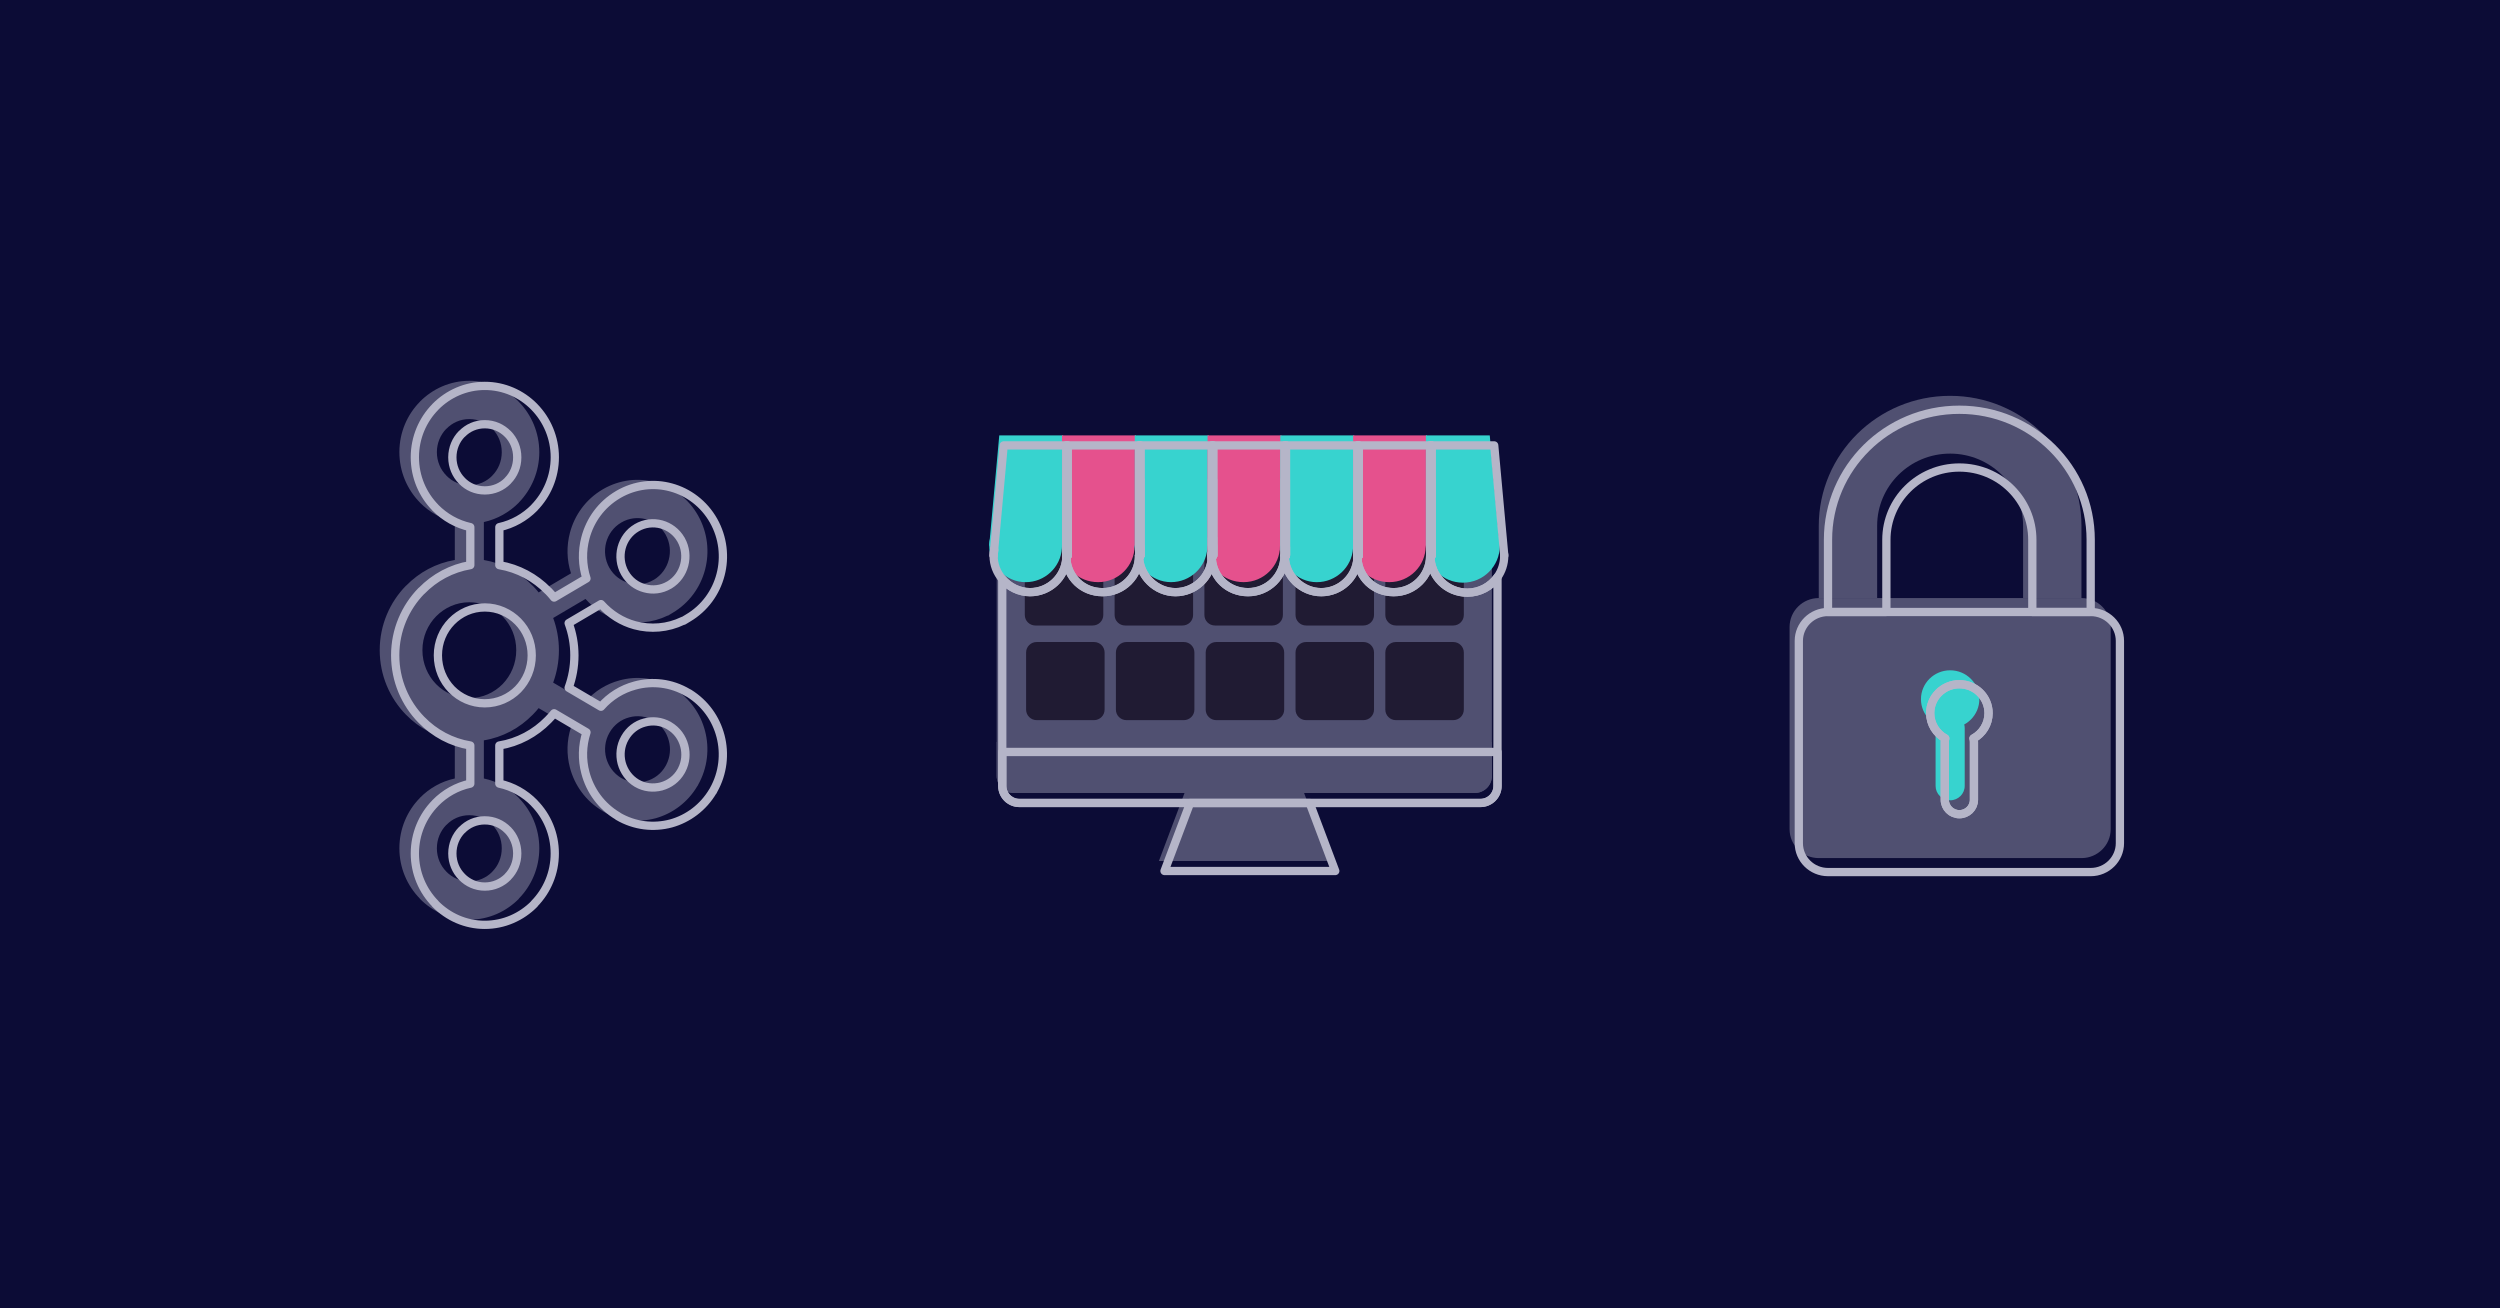 <?xml version="1.0" encoding="UTF-8"?> <svg xmlns="http://www.w3.org/2000/svg" width="1200" height="628" viewBox="0 0 1200 628" fill="none"><rect width="1200" height="628" fill="#0C0C36"></rect><path d="M236.294 205.807C233.483 202.94 229.604 201.161 225.265 201.161C220.926 201.161 217.079 202.923 214.302 205.807H214.236C211.442 208.657 209.699 212.644 209.699 217.043C209.699 221.441 211.442 225.428 214.236 228.246L214.302 228.328C217.063 231.178 220.926 232.925 225.265 232.925C229.604 232.925 233.5 231.178 236.294 228.328L236.327 228.246C239.138 225.428 240.847 221.474 240.847 217.043C240.847 212.611 239.138 208.673 236.327 205.807H236.294ZM225.265 423.08C229.604 423.08 233.5 421.285 236.294 418.451L236.327 418.369C239.138 415.551 240.847 411.581 240.847 407.198C240.847 402.816 239.138 398.813 236.327 395.946H236.294C233.483 393.046 229.604 391.3 225.265 391.3C220.926 391.3 217.079 393.046 214.302 395.946H214.236C211.442 398.813 209.699 402.767 209.699 407.198C209.699 411.63 211.442 415.551 214.236 418.369L214.302 418.451C217.063 421.268 220.926 423.08 225.265 423.08ZM310.046 374.99C313.908 373.952 317.393 371.431 319.513 367.625L319.809 367.065C321.699 363.457 322.045 359.272 321.042 355.565C320.023 351.611 317.524 348.102 313.793 345.911L313.58 345.763C309.947 343.72 305.805 343.275 301.992 344.346C298.129 345.334 294.644 347.954 292.524 351.743C290.371 355.499 289.927 359.832 290.963 363.803C292.031 367.724 294.513 371.25 298.211 373.457H298.228C301.942 375.632 306.15 376.027 310.062 375.006L310.046 374.99ZM241.225 295.843C237.132 291.691 231.511 289.088 225.265 289.088C219.019 289.088 213.414 291.691 209.338 295.843C205.278 299.995 202.763 305.712 202.763 312.088C202.763 318.463 205.261 324.197 209.338 328.398C213.414 332.533 219.035 335.103 225.265 335.103C231.495 335.103 237.149 332.517 241.225 328.398C245.301 324.197 247.8 318.447 247.8 312.088C247.8 305.728 245.301 299.995 241.225 295.843ZM232.251 268.807C241.307 270.323 249.443 274.755 255.657 281.147H255.706C256.692 282.152 257.662 283.256 258.549 284.36L274.082 275.2C271.995 268.758 271.896 262.036 273.573 255.71C275.792 247.258 281.166 239.696 289.22 234.951L289.483 234.786C297.455 230.19 306.512 229.234 314.681 231.491C322.965 233.748 330.427 239.251 335.079 247.456C339.698 255.644 340.651 265.002 338.432 273.42C336.229 281.872 330.838 289.484 322.784 294.212L320.664 295.497H320.45C313.004 299.105 304.819 299.682 297.307 297.655C291.143 295.991 285.473 292.466 281.035 287.49L265.519 296.634C267.294 301.445 268.28 306.634 268.28 312.104C268.28 317.574 267.294 322.813 265.519 327.657L281.035 336.767C285.473 331.709 291.127 328.266 297.307 326.602C305.591 324.296 314.763 325.268 322.784 330.045L323.294 330.293C331.035 335.103 336.246 342.501 338.416 350.853C340.618 359.239 339.681 368.597 335.062 376.769L334.783 377.345L334.75 377.296C330.099 385.171 322.784 390.509 314.697 392.766C306.397 394.99 297.225 394.051 289.22 389.339V389.273C281.166 384.529 275.792 376.934 273.573 368.498C271.896 362.205 271.995 355.483 274.082 349.041L258.549 339.898C257.662 341.001 256.692 342.056 255.706 343.061L255.657 343.11C249.443 349.47 241.307 353.901 232.251 355.368V373.672C238.71 375.055 244.48 378.334 249.016 382.963V383.013C255.114 389.175 258.862 397.758 258.862 407.198C258.862 416.639 255.098 425.14 249.033 431.334V431.433C242.902 437.628 234.519 441.45 225.265 441.45C216.011 441.45 207.661 437.611 201.563 431.433H201.547V431.334C195.465 425.14 191.701 416.606 191.701 407.198C191.701 397.791 195.465 389.175 201.547 383.013V382.963H201.563C206.083 378.35 211.869 375.055 218.312 373.672V355.368C209.256 353.901 201.136 349.47 194.939 343.11L194.873 343.061C187.115 335.136 182.266 324.197 182.266 312.088C182.266 299.978 187.115 289.072 194.873 281.131H194.939C201.152 274.738 209.272 270.323 218.312 268.791V250.553C211.885 249.136 206.1 245.841 201.563 241.244H201.547V241.195C195.465 234.984 191.701 226.45 191.701 217.01C191.701 207.569 195.465 199.019 201.547 192.841V192.808C207.661 186.613 216.06 182.791 225.265 182.791C234.47 182.791 242.902 186.613 249.016 192.841V192.874H249.033C255.098 199.068 258.862 207.668 258.862 217.043C258.862 226.417 255.098 235 249.033 241.228V241.277C244.48 245.874 238.71 249.169 232.251 250.586V268.824V268.807ZM319.513 256.632L319.382 256.435C317.245 252.761 313.826 250.289 310.046 249.235C306.134 248.181 301.942 248.625 298.195 250.817H298.211C294.48 252.975 291.982 256.517 290.93 260.471C289.911 264.409 290.355 268.741 292.491 272.531L292.557 272.63C294.71 276.369 298.129 278.874 301.959 279.879C305.789 280.982 310.079 280.521 313.76 278.33L313.958 278.231C317.59 276.023 320.006 272.531 321.009 268.692C322.045 264.738 321.634 260.422 319.497 256.632" fill="#505071"></path><path d="M326.943 259.12L326.811 258.922C324.674 255.248 321.256 252.777 317.475 251.723C313.563 250.668 309.372 251.113 305.624 253.304H305.641C301.91 255.463 299.411 259.005 298.359 262.959C297.34 266.896 297.784 271.229 299.921 275.019L299.986 275.117C302.14 278.857 305.558 281.361 309.388 282.366C313.218 283.47 317.508 283.009 321.19 280.818L321.387 280.719C325.02 278.511 327.436 275.019 328.438 271.18C329.474 267.226 329.063 262.909 326.926 259.12M243.723 208.278C240.913 205.411 237.034 203.632 232.694 203.632C228.355 203.632 224.509 205.395 221.731 208.278H221.665C218.871 211.128 217.129 215.115 217.129 219.514C217.129 223.913 218.871 227.9 221.665 230.717L221.731 230.799C224.492 233.649 228.355 235.396 232.694 235.396C237.034 235.396 240.929 233.649 243.723 230.799L243.756 230.717C246.567 227.9 248.276 223.946 248.276 219.514C248.276 215.082 246.567 211.144 243.756 208.278H243.723ZM232.694 425.552C237.034 425.552 240.929 423.756 243.723 420.922L243.756 420.84C246.567 418.023 248.276 414.052 248.276 409.67C248.276 405.287 246.567 401.284 243.756 398.417H243.723C240.913 395.518 237.034 393.771 232.694 393.771C228.355 393.771 224.509 395.518 221.731 398.417H221.665C218.871 401.284 217.129 405.238 217.129 409.67C217.129 414.101 218.871 418.023 221.665 420.84L221.731 420.922C224.492 423.739 228.355 425.552 232.694 425.552ZM317.475 377.461C321.338 376.423 324.822 373.902 326.943 370.096L327.239 369.536C329.129 365.928 329.474 361.744 328.471 358.037C327.452 354.083 324.954 350.573 321.223 348.382L321.009 348.234C317.376 346.191 313.234 345.746 309.421 346.817C305.558 347.806 302.074 350.425 299.954 354.214C297.8 357.971 297.357 362.304 298.392 366.274C299.46 370.195 301.942 373.721 305.641 375.929H305.657C309.372 378.103 313.58 378.499 317.492 377.477L317.475 377.461ZM248.654 298.331C244.562 294.179 238.94 291.576 232.694 291.576C226.448 291.576 220.843 294.179 216.767 298.331C212.707 302.483 210.192 308.199 210.192 314.575C210.192 320.951 212.691 326.684 216.767 330.886C220.843 335.021 226.465 337.591 232.694 337.591C238.924 337.591 244.578 335.004 248.654 330.886C252.731 326.684 255.229 320.935 255.229 314.575C255.229 308.216 252.731 302.483 248.654 298.331ZM239.68 271.279C248.737 272.794 256.873 277.226 263.086 283.619H263.135C264.121 284.624 265.091 285.727 265.979 286.831L281.512 277.671C279.424 271.229 279.325 264.507 281.002 258.181C283.221 249.729 288.596 242.167 296.65 237.422L296.913 237.258C304.885 232.661 313.941 231.705 322.11 233.963C330.394 236.22 337.857 241.722 342.508 249.927C347.127 258.115 348.08 267.473 345.861 275.892C343.659 284.343 338.268 291.955 330.214 296.683L328.093 297.968H327.88C320.434 301.576 312.248 302.153 304.737 300.127C298.573 298.463 292.902 294.937 288.464 289.961L272.948 299.105C274.723 303.916 275.709 309.106 275.709 314.575C275.709 320.045 274.723 325.284 272.948 330.128L288.464 339.239C292.902 334.181 298.556 330.737 304.737 329.073C313.021 326.767 322.192 327.739 330.214 332.517L330.723 332.764C338.465 337.575 343.675 344.972 345.845 353.325C348.047 361.711 347.111 371.068 342.492 379.24L342.212 379.817L342.18 379.767C337.528 387.642 330.214 392.98 322.127 395.237C313.826 397.462 304.654 396.523 296.65 391.811V391.745C288.596 387 283.221 379.405 281.002 370.97C279.325 364.676 279.424 357.954 281.512 351.512L265.979 342.369C265.091 343.473 264.121 344.527 263.135 345.532L263.086 345.581C256.873 351.941 248.737 356.373 239.68 357.839V376.143C246.14 377.527 251.909 380.805 256.445 385.435V385.484C262.544 391.646 266.291 400.229 266.291 409.67C266.291 419.11 262.527 427.611 256.462 433.806V433.905C250.331 440.099 241.948 443.921 232.694 443.921C223.44 443.921 215.091 440.083 208.993 433.905H208.976V433.806C202.895 427.611 199.131 419.077 199.131 409.67C199.131 400.262 202.895 391.646 208.976 385.484V385.435H208.993C213.513 380.822 219.298 377.527 225.742 376.143V357.839C216.685 356.373 208.565 351.941 202.369 345.581L202.303 345.532C194.545 337.608 189.696 326.668 189.696 314.559C189.696 302.45 194.545 291.543 202.303 283.602H202.369C208.582 277.21 216.701 272.794 225.742 271.262V253.024C219.315 251.607 213.529 248.312 208.993 243.716H208.976V243.666C202.895 237.455 199.131 228.921 199.131 219.481C199.131 210.041 202.895 201.49 208.976 195.312V195.279C215.091 189.068 223.506 185.229 232.711 185.229C241.915 185.229 250.347 189.051 256.462 195.279V195.312H256.478C262.544 201.507 266.308 210.107 266.308 219.481C266.308 228.855 262.544 237.439 256.478 243.666V243.716C251.925 248.312 246.156 251.607 239.696 253.024V271.262L239.68 271.279Z" stroke="#B5B5C8" stroke-width="3.97" stroke-linecap="round" stroke-linejoin="round"></path><g clip-path="url(#clip0_181_597)"><g clip-path="url(#clip1_181_597)"><path d="M707.925 225.545H486.599C482.078 225.545 478.402 229.205 478.402 233.707V372.457C478.402 376.959 482.078 380.619 486.599 380.619H707.91C712.431 380.619 716.107 376.959 716.107 372.457V233.707C716.107 229.205 712.431 225.545 707.91 225.545H707.925Z" fill="#505071"></path><path d="M478.402 356.134H716.121V372.457C716.121 376.959 712.46 380.619 707.925 380.619H486.599C482.078 380.619 478.402 376.973 478.402 372.457V356.134Z" fill="#505071"></path><path d="M625.958 380.619H568.581L556.278 413.266H638.245L625.958 380.619Z" fill="#505071"></path><path d="M529.583 267.771V295.193C529.583 297.983 527.316 300.241 524.514 300.241H496.974C494.173 300.241 491.905 297.983 491.905 295.193V267.771C491.905 264.981 494.173 262.738 496.974 262.738H524.514C527.316 262.738 529.583 264.981 529.583 267.771Z" fill="#201B33"></path><path d="M572.687 267.771V295.193C572.687 297.983 570.419 300.241 567.617 300.241H540.078C537.276 300.241 535.008 297.983 535.008 295.193V267.771C535.008 264.981 537.276 262.738 540.078 262.738H567.617C570.419 262.738 572.687 264.981 572.687 267.771Z" fill="#201B33"></path><path d="M615.79 267.771V295.193C615.79 297.983 613.522 300.241 610.72 300.241H583.181C580.379 300.241 578.111 297.983 578.111 295.193V267.771C578.111 264.981 580.379 262.738 583.181 262.738H610.72C613.522 262.738 615.79 264.981 615.79 267.771Z" fill="#201B33"></path><path d="M659.53 267.771V295.193C659.53 297.983 657.262 300.241 654.461 300.241H626.921C624.12 300.241 621.852 297.983 621.852 295.193V267.771C621.852 264.981 624.12 262.738 626.921 262.738H654.461C657.262 262.738 659.53 264.981 659.53 267.771Z" fill="#201B33"></path><path d="M702.633 267.771V295.193C702.633 297.983 700.365 300.241 697.564 300.241H670.024C667.223 300.241 664.955 297.983 664.955 295.193V267.771C664.955 264.981 667.223 262.738 670.024 262.738H697.564C700.365 262.738 702.633 264.981 702.633 267.771Z" fill="#201B33"></path><path d="M530.206 313.199V340.622C530.206 343.411 527.938 345.669 525.137 345.669H497.597C494.796 345.669 492.528 343.411 492.528 340.622V313.199C492.528 310.41 494.796 308.167 497.597 308.167H525.137C527.938 308.167 530.206 310.41 530.206 313.199Z" fill="#201B33"></path><path d="M573.309 313.199V340.622C573.309 343.411 571.041 345.669 568.24 345.669H540.7C537.899 345.669 535.631 343.411 535.631 340.622V313.199C535.631 310.41 537.899 308.167 540.7 308.167H568.24C571.041 308.167 573.309 310.41 573.309 313.199Z" fill="#201B33"></path><path d="M616.412 313.199V340.622C616.412 343.411 614.144 345.669 611.343 345.669H583.803C581.002 345.669 578.734 343.411 578.734 340.622V313.199C578.734 310.41 581.002 308.167 583.803 308.167H611.343C614.144 308.167 616.412 310.41 616.412 313.199Z" fill="#201B33"></path><path d="M659.53 313.199V340.622C659.53 343.411 657.262 345.669 654.461 345.669H626.921C624.12 345.669 621.852 343.411 621.852 340.622V313.199C621.852 310.41 624.12 308.167 626.921 308.167H654.461C657.262 308.167 659.53 310.41 659.53 313.199Z" fill="#201B33"></path><path d="M702.633 313.199V340.622C702.633 343.411 700.365 345.669 697.564 345.669H670.024C667.223 345.669 664.955 343.411 664.955 340.622V313.199C664.955 310.41 667.223 308.167 670.024 308.167H697.564C700.365 308.167 702.633 310.41 702.633 313.199Z" fill="#201B33"></path><path d="M544.598 262.044C544.598 271.652 536.772 279.43 527.138 279.43C517.503 279.43 510.329 272.272 509.707 263.225C509.677 262.826 509.662 262.443 509.662 262.029C509.662 261.616 509.662 261.232 509.707 260.834C509.885 258.207 510.641 255.742 511.871 253.558C514.85 248.23 520.572 244.628 527.123 244.628C533.674 244.628 539.396 248.23 542.375 253.558C543.783 256.067 544.584 258.945 544.584 262.015L544.598 262.044Z" fill="#E5518D"></path><path d="M509.751 262.044C509.751 262.443 509.751 262.841 509.707 263.24C509.099 272.287 501.525 279.445 492.276 279.445C483.027 279.445 474.815 271.652 474.815 262.044C474.815 258.974 475.616 256.082 477.024 253.587C480.003 248.259 485.724 244.658 492.276 244.658C498.827 244.658 504.549 248.259 507.528 253.587C508.758 255.772 509.514 258.236 509.692 260.863C509.722 261.262 509.736 261.646 509.736 262.059L509.751 262.044Z" fill="#37D3CF"></path><path d="M614.396 262.044C614.396 271.652 606.57 279.43 596.936 279.43C587.301 279.43 580.098 272.258 579.505 263.195C579.475 262.812 579.46 262.428 579.46 262.044C579.46 261.66 579.46 261.262 579.505 260.893C579.668 258.251 580.439 255.772 581.669 253.587C584.663 248.259 590.369 244.658 596.936 244.658C603.502 244.658 609.209 248.259 612.203 253.587C613.611 256.096 614.411 258.974 614.411 262.044H614.396Z" fill="#E5518D"></path><path d="M579.549 262.044C579.549 262.428 579.534 262.812 579.505 263.195C578.912 272.258 571.338 279.43 562.074 279.43C552.81 279.43 544.613 271.638 544.613 262.044C544.613 258.974 545.414 256.082 546.822 253.587C549.801 248.259 555.522 244.658 562.074 244.658C568.625 244.658 574.347 248.259 577.326 253.587C578.556 255.772 579.327 258.251 579.49 260.893C579.52 261.277 579.534 261.66 579.534 262.044H579.549Z" fill="#37D3CF"></path><path d="M684.343 262.044C684.343 271.652 676.516 279.43 666.882 279.43C657.248 279.43 650.074 272.272 649.451 263.225C649.421 262.826 649.407 262.443 649.407 262.029C649.407 261.616 649.407 261.232 649.451 260.834C649.629 258.207 650.385 255.742 651.615 253.558C654.609 248.23 660.316 244.628 666.882 244.628C673.448 244.628 679.155 248.23 682.149 253.558C683.557 256.067 684.357 258.945 684.357 262.015L684.343 262.044Z" fill="#E5518D"></path><path d="M719.901 262.044C719.901 271.785 711.971 279.682 702.189 279.682C692.406 279.682 684.476 271.785 684.476 262.044C684.476 258.974 685.262 256.096 686.64 253.587C689.649 248.127 695.474 244.407 702.174 244.407C708.873 244.407 714.699 248.112 717.707 253.587C719.086 256.096 719.872 258.989 719.872 262.044H719.901Z" fill="#37D3CF"></path><path d="M649.495 262.044C649.495 262.443 649.495 262.841 649.451 263.24C648.843 272.287 641.269 279.445 632.02 279.445C622.771 279.445 614.559 271.653 614.559 262.059C614.559 258.989 615.36 256.096 616.768 253.602C619.762 248.274 625.469 244.673 632.035 244.673C638.601 244.673 644.308 248.274 647.302 253.602C648.517 255.786 649.288 258.251 649.466 260.878C649.495 261.277 649.51 261.661 649.51 262.074L649.495 262.044Z" fill="#37D3CF"></path><path d="M510.315 209V261.882H474.815L479.647 209H510.315Z" fill="#37D3CF"></path><path d="M509.751 209V261.882H545.251V209H509.751Z" fill="#E5518D"></path><path d="M544.687 209V261.882H580.187V209H544.687Z" fill="#37D3CF"></path><path d="M579.623 209V261.882H615.123V209H579.623Z" fill="#E5518D"></path><path d="M614.559 209V261.882H650.059V209H614.559Z" fill="#37D3CF"></path><path d="M649.495 209V261.882H684.995V209H649.495Z" fill="#E5518D"></path><path d="M715.084 209L719.916 261.882H684.417V209H715.084Z" fill="#37D3CF"></path><path d="M651.571 268.036C651.541 267.638 651.526 267.239 651.526 266.841V266.693C651.526 266.339 651.541 266 651.571 265.66L651.615 265.173V230.342H652.178V266.693H651.615V266.841C651.615 267.239 651.6 267.638 651.571 268.036ZM651.571 268.036C652.178 277.084 659.352 284.242 669.002 284.242C678.651 284.242 686.462 276.449 686.462 266.841V266.693H686.551V230.342H687.114V266.693H686.596V266.841C686.596 276.582 694.525 284.478 704.308 284.478C710.296 284.478 715.588 281.511 718.804 276.98V377.254C718.804 381.755 715.143 385.416 710.608 385.416H489.282C488.718 385.416 488.17 385.357 487.636 385.253C487.37 385.194 487.103 385.135 486.851 385.047C486.347 384.884 485.843 384.678 485.383 384.427C484.939 384.191 484.524 383.91 484.124 383.6C483.901 383.408 483.694 383.231 483.501 383.025C483.382 382.907 483.264 382.789 483.16 382.656C483.131 382.626 483.101 382.597 483.086 382.567C483.012 382.493 482.938 382.42 482.879 382.331C482.79 382.228 482.701 382.124 482.641 382.006C482.567 381.918 482.493 381.814 482.434 381.711C482.36 381.623 482.3 381.534 482.256 381.431C482.167 381.298 482.093 381.165 482.019 381.017C481.989 380.988 481.974 380.958 481.96 380.914C481.871 380.752 481.797 380.604 481.737 380.427C481.648 380.235 481.574 380.043 481.515 379.837C481.5 379.807 481.485 379.778 481.485 379.748C481.396 379.482 481.322 379.202 481.263 378.936C481.204 378.656 481.159 378.376 481.13 378.095C481.1 377.815 481.085 377.534 481.085 377.254V277.94C484.361 281.792 489.222 284.242 494.41 284.242C503.659 284.242 511.219 277.084 511.826 268.036M651.571 268.036C650.963 277.084 643.404 284.242 634.154 284.242C624.905 284.242 616.679 276.449 616.679 266.841V266.693M581.639 268.007C581.61 267.623 581.595 267.239 581.595 266.841V266.693C581.595 266.354 581.61 266.029 581.639 265.69C581.669 265.335 581.698 264.966 581.743 264.612V230.342H582.306V266.693H581.669V266.841C581.669 267.239 581.654 267.623 581.639 268.007ZM581.639 268.007C581.728 269.424 581.98 270.796 582.38 272.095C582.543 272.612 582.721 273.128 582.929 273.63C583.24 274.368 583.596 275.091 583.996 275.785C584.263 276.242 584.559 276.7 584.87 277.128C585.019 277.335 585.182 277.556 585.345 277.763C585.834 278.382 586.367 278.958 586.946 279.519C590.029 282.441 594.223 284.242 599.055 284.242C608.705 284.242 616.531 276.449 616.531 266.841V266.693H616.679M581.639 268.007C581.046 277.069 573.457 284.242 564.208 284.242C554.959 284.242 546.748 276.449 546.748 266.841V266.693M616.679 266.693V230.342H617.242V266.693H616.679ZM546.748 266.693H546.718V266.841C546.718 276.449 538.907 284.242 529.257 284.242C519.608 284.242 512.434 277.084 511.826 268.036M546.748 266.693C546.748 266.31 546.762 265.911 546.807 265.542V230.342H547.37V266.693H546.748ZM511.826 268.036C511.797 267.638 511.782 267.239 511.782 266.841V266.693C511.782 266.339 511.797 266 511.826 265.66C511.841 265.498 511.871 265.335 511.871 265.173V230.342H512.434V266.693H511.871V266.841C511.871 267.239 511.856 267.638 511.826 268.036Z" stroke="#B5B5C8" stroke-width="3.97" stroke-linecap="round" stroke-linejoin="round"></path><path d="M481.1 360.945H718.819V377.269C718.819 381.77 715.158 385.43 710.622 385.43H489.297C484.776 385.43 481.1 381.785 481.1 377.269V360.945Z" stroke="#B5B5C8" stroke-width="3.97" stroke-linecap="round" stroke-linejoin="round"></path><path d="M628.641 385.43H571.264L558.961 418.078H640.928L628.641 385.43Z" stroke="#B5B5C8" stroke-width="3.97" stroke-linecap="round" stroke-linejoin="round"></path><path d="M512.434 262.147V266.693H511.871V266.841C511.871 267.239 511.871 267.638 511.826 268.036C511.797 267.638 511.782 267.239 511.782 266.841V266.693C511.782 266.339 511.797 266 511.826 265.66C511.841 265.498 511.856 265.335 511.871 265.173C511.96 264.14 512.152 263.122 512.434 262.147Z" stroke="#B5B5C8" stroke-width="3.97" stroke-linecap="round" stroke-linejoin="round"></path><path d="M477.187 263.933L476.95 266.59C476.95 265.69 477.039 264.789 477.187 263.933Z" stroke="#B5B5C8" stroke-width="3.97" stroke-linecap="round" stroke-linejoin="round"></path><path d="M511.871 266.693V266.841C511.871 267.239 511.871 267.638 511.826 268.036C511.797 267.638 511.782 267.239 511.782 266.841V266.693C511.782 266.339 511.797 266 511.826 265.66C511.856 266 511.871 266.339 511.871 266.693Z" stroke="#B5B5C8" stroke-width="3.97" stroke-linecap="round" stroke-linejoin="round"></path><path d="M582.306 261.926V266.693H581.669V266.841C581.669 267.239 581.654 267.623 581.639 268.007C581.61 267.623 581.595 267.239 581.595 266.841V266.693C581.595 266.354 581.61 266.029 581.639 265.69C581.669 265.335 581.698 264.966 581.743 264.612C581.862 263.697 582.039 262.797 582.306 261.926Z" stroke="#B5B5C8" stroke-width="3.97" stroke-linecap="round" stroke-linejoin="round"></path><path d="M547.37 262.251V266.693H546.748C546.748 266.309 546.762 265.911 546.807 265.542C546.881 264.406 547.074 263.313 547.37 262.251Z" stroke="#B5B5C8" stroke-width="3.97" stroke-linecap="round" stroke-linejoin="round"></path><path d="M581.669 266.693V266.841C581.669 267.239 581.654 267.623 581.639 268.007C581.61 267.623 581.595 267.239 581.595 266.841V266.693C581.595 266.354 581.61 266.029 581.639 265.69C581.654 266.029 581.669 266.354 581.669 266.693Z" stroke="#B5B5C8" stroke-width="3.97" stroke-linecap="round" stroke-linejoin="round"></path><path d="M652.178 262.147V266.693H651.615V266.841C651.615 267.239 651.6 267.638 651.571 268.036C651.541 267.638 651.526 267.239 651.526 266.841V266.693C651.526 266.339 651.541 266 651.571 265.66L651.615 265.173C651.704 264.14 651.897 263.122 652.178 262.147Z" stroke="#B5B5C8" stroke-width="3.97" stroke-linecap="round" stroke-linejoin="round"></path><path d="M687.114 262.664V266.693H686.596C686.61 265.306 686.788 263.963 687.114 262.664Z" stroke="#B5B5C8" stroke-width="3.97" stroke-linecap="round" stroke-linejoin="round"></path><path d="M617.242 262.458V266.693H616.679C616.694 265.232 616.887 263.815 617.242 262.458Z" stroke="#B5B5C8" stroke-width="3.97" stroke-linecap="round" stroke-linejoin="round"></path><path d="M651.615 266.693V266.841C651.615 267.239 651.6 267.638 651.571 268.036C651.541 267.638 651.526 267.239 651.526 266.841V266.693C651.526 266.339 651.541 266 651.571 265.66C651.6 266 651.615 266.339 651.615 266.693Z" stroke="#B5B5C8" stroke-width="3.97" stroke-linecap="round" stroke-linejoin="round"></path><path d="M477.187 263.933L476.95 266.59C476.95 265.69 477.039 264.789 477.187 263.933Z" stroke="#B5B5C8" stroke-width="3.97" stroke-linecap="round" stroke-linejoin="round"></path><path d="M512.434 258.384V266.693H511.871V266.841C511.871 267.24 511.871 267.638 511.826 268.036C511.797 267.638 511.782 267.24 511.782 266.841V266.693C511.782 266.339 511.797 266 511.826 265.66C511.841 265.498 511.856 265.336 511.871 265.173V258.384H512.434Z" stroke="#B5B5C8" stroke-width="3.97" stroke-linecap="round" stroke-linejoin="round"></path><path d="M581.743 213.797V264.612C581.698 264.967 581.669 265.335 581.639 265.69C581.61 266.029 581.595 266.354 581.595 266.693V266.841C581.595 267.239 581.61 267.623 581.639 268.007C581.046 277.069 573.457 284.242 564.208 284.242C554.959 284.242 546.748 276.449 546.748 266.841V266.693H547.37V213.797H581.743Z" stroke="#B5B5C8" stroke-width="3.97" stroke-linecap="round" stroke-linejoin="round"></path><path d="M547.37 262.251V266.693H546.748C546.748 266.309 546.762 265.911 546.807 265.542C546.881 264.406 547.074 263.313 547.37 262.251Z" stroke="#B5B5C8" stroke-width="3.97" stroke-linecap="round" stroke-linejoin="round"></path><path d="M582.306 258.384V266.693H581.669V266.841C581.669 267.24 581.654 267.623 581.639 268.007C581.61 267.623 581.595 267.24 581.595 266.841V266.693C581.595 266.354 581.61 266.029 581.639 265.69C581.669 265.336 581.698 264.967 581.743 264.612V258.384H582.306Z" stroke="#B5B5C8" stroke-width="3.97" stroke-linecap="round" stroke-linejoin="round"></path><path d="M651.615 213.797V265.173L651.571 265.66C651.541 266 651.526 266.339 651.526 266.693V266.841C651.526 267.239 651.541 267.638 651.571 268.036C650.963 277.084 643.404 284.242 634.154 284.242C624.905 284.242 616.679 276.449 616.679 266.841V266.693H617.242V213.797H651.615Z" stroke="#B5B5C8" stroke-width="3.97" stroke-linecap="round" stroke-linejoin="round"></path><path d="M617.242 262.458V266.693H616.679C616.694 265.232 616.887 263.815 617.242 262.458Z" stroke="#B5B5C8" stroke-width="3.97" stroke-linecap="round" stroke-linejoin="round"></path><path d="M652.178 258.384V266.693H651.615V266.841C651.615 267.24 651.6 267.638 651.571 268.036C651.541 267.638 651.526 267.24 651.526 266.841V266.693C651.526 266.339 651.541 266 651.571 265.66L651.615 265.173V258.384H652.178Z" stroke="#B5B5C8" stroke-width="3.97" stroke-linecap="round" stroke-linejoin="round"></path><path d="M722.006 266.177V266.132L721.843 264.435V264.376L717.218 213.797H687.114V266.693H686.596V266.841C686.596 276.582 694.525 284.478 704.308 284.478C710.296 284.478 715.588 281.511 718.804 276.98C720.82 274.117 722.021 270.619 722.021 266.841V266.693C722.021 266.516 722.021 266.339 722.006 266.177Z" stroke="#B5B5C8" stroke-width="3.97" stroke-linecap="round" stroke-linejoin="round"></path><path d="M687.114 262.664V266.693H686.596C686.61 265.306 686.788 263.963 687.114 262.664Z" stroke="#B5B5C8" stroke-width="3.97" stroke-linecap="round" stroke-linejoin="round"></path><path d="M511.871 213.797V265.173C511.871 265.335 511.841 265.498 511.826 265.66C511.797 266 511.782 266.339 511.782 266.693V266.841C511.782 267.239 511.797 267.638 511.826 268.036C511.219 277.084 503.659 284.242 494.41 284.242C489.222 284.242 484.361 281.792 481.085 277.94C478.521 274.929 476.935 271.047 476.935 266.841V266.59L477.187 263.933L481.767 213.797H511.871Z" stroke="#B5B5C8" stroke-width="3.97" stroke-linecap="round" stroke-linejoin="round"></path><path d="M512.434 213.797V266.693H511.782C511.782 266.339 511.797 266 511.826 265.66C511.841 265.498 511.856 265.335 511.871 265.173V213.797H512.434Z" stroke="#B5B5C8" stroke-width="3.97" stroke-linecap="round" stroke-linejoin="round"></path><path d="M546.807 213.797V265.542C546.762 265.911 546.748 266.31 546.748 266.693H546.718V266.841C546.718 276.449 538.907 284.242 529.257 284.242C519.608 284.242 512.434 277.084 511.826 268.036C511.856 267.638 511.871 267.239 511.871 266.841V266.693H512.434V213.797H546.807Z" stroke="#B5B5C8" stroke-width="3.97" stroke-linecap="round" stroke-linejoin="round"></path><path d="M512.434 213.797H511.871V266.693H512.434V213.797Z" stroke="#B5B5C8" stroke-width="3.97" stroke-linecap="round" stroke-linejoin="round"></path><path d="M547.37 213.797V266.693H546.748C546.748 266.31 546.762 265.911 546.807 265.542V213.797H547.37Z" stroke="#B5B5C8" stroke-width="3.97" stroke-linecap="round" stroke-linejoin="round"></path><path d="M547.37 213.797H546.807V266.693H547.37V213.797Z" stroke="#B5B5C8" stroke-width="3.97" stroke-linecap="round" stroke-linejoin="round"></path><path d="M582.306 213.797V266.693H581.595C581.595 266.354 581.61 266.029 581.639 265.69C581.669 265.335 581.698 264.966 581.743 264.612V213.797H582.306Z" stroke="#B5B5C8" stroke-width="3.97" stroke-linecap="round" stroke-linejoin="round"></path><path d="M616.679 213.797V266.693H616.531V266.841C616.531 276.449 608.705 284.242 599.055 284.242C594.223 284.242 590.029 282.441 586.946 279.519C586.367 278.958 585.834 278.383 585.345 277.763C585.182 277.556 585.019 277.335 584.87 277.128C584.559 276.7 584.263 276.242 583.996 275.785C583.596 275.091 583.24 274.368 582.929 273.63C582.721 273.128 582.543 272.612 582.38 272.095C581.98 270.796 581.728 269.424 581.639 268.007C581.654 267.623 581.669 267.239 581.669 266.841V266.693H582.306V213.797H616.679Z" stroke="#B5B5C8" stroke-width="3.97" stroke-linecap="round" stroke-linejoin="round"></path><path d="M582.306 213.797H581.743V266.693H582.306V213.797Z" stroke="#B5B5C8" stroke-width="3.97" stroke-linecap="round" stroke-linejoin="round"></path><path d="M617.242 213.797H616.679V266.693H617.242V213.797Z" stroke="#B5B5C8" stroke-width="3.97" stroke-linecap="round" stroke-linejoin="round"></path><path d="M617.242 213.797H616.679V266.693H617.242V213.797Z" stroke="#B5B5C8" stroke-width="3.97" stroke-linecap="round" stroke-linejoin="round"></path><path d="M652.178 213.797V266.693H651.526C651.526 266.339 651.541 266 651.571 265.66L651.615 265.173V213.797H652.178Z" stroke="#B5B5C8" stroke-width="3.97" stroke-linecap="round" stroke-linejoin="round"></path><path d="M686.551 213.797V266.693H686.462V266.841C686.462 276.449 678.651 284.242 669.002 284.242C659.352 284.242 652.178 277.084 651.571 268.036C651.6 267.638 651.615 267.239 651.615 266.841V266.693H652.178V213.797H686.551Z" stroke="#B5B5C8" stroke-width="3.97" stroke-linecap="round" stroke-linejoin="round"></path><path d="M652.178 213.797H651.615V266.693H652.178V213.797Z" stroke="#B5B5C8" stroke-width="3.97" stroke-linecap="round" stroke-linejoin="round"></path><path d="M687.114 213.797H686.551V266.693H687.114V213.797Z" stroke="#B5B5C8" stroke-width="3.97" stroke-linecap="round" stroke-linejoin="round"></path><path d="M687.114 213.797H686.551V266.693H687.114V213.797Z" stroke="#B5B5C8" stroke-width="3.97" stroke-linecap="round" stroke-linejoin="round"></path><path d="M722.05 266.693H722.021C722.021 266.516 722.021 266.339 722.006 266.177L722.05 266.693Z" stroke="#B5B5C8" stroke-width="3.97" stroke-linecap="round" stroke-linejoin="round"></path></g></g><path d="M999.116 287.074H873.01C865.275 287.074 859 293.285 859 300.942V398.016C859 405.672 865.275 411.883 873.01 411.883H999.116C1006.85 411.883 1013.13 405.672 1013.13 398.016V300.942C1013.13 293.285 1006.85 287.074 999.116 287.074Z" fill="#505071"></path><path d="M873.01 252.405V287.074H901.03V252.405C901.03 233.272 916.708 217.735 936.054 217.735C955.4 217.735 971.079 233.255 971.079 252.405V287.074H999.099V252.405C999.081 217.925 970.853 190 936.054 190C901.256 190 873.01 217.942 873.01 252.405Z" fill="#505071"></path><path d="M936.072 349.479C943.807 349.479 950.082 343.267 950.082 335.611C950.082 327.954 943.807 321.743 936.072 321.743C928.337 321.743 922.062 327.954 922.062 335.611C922.062 343.267 928.337 349.479 936.072 349.479Z" fill="#37D3CF"></path><path d="M936.072 384.148C932.195 384.148 929.084 381.034 929.084 377.231V349.496C929.084 345.659 932.23 342.579 936.072 342.579C939.913 342.579 943.059 345.693 943.059 349.496V377.231C943.059 381.068 939.913 384.148 936.072 384.148Z" fill="#37D3CF"></path><path d="M1003.55 293.767H877.442C869.707 293.767 863.432 299.978 863.432 307.635V404.726C863.432 412.382 869.707 418.593 877.442 418.593H1003.55C1011.28 418.593 1017.56 412.382 1017.56 404.726V307.635C1017.56 299.978 1011.28 293.767 1003.55 293.767ZM947.266 354.451C947.422 355.001 947.492 355.569 947.492 356.171V383.907C947.492 387.744 944.345 390.824 940.504 390.824C936.663 390.824 933.499 387.709 933.499 383.907V356.171C933.499 355.569 933.569 354.984 933.725 354.434C929.414 352.077 926.494 347.517 926.494 342.304C926.494 334.647 932.769 328.436 940.504 328.436C948.239 328.436 954.514 334.647 954.514 342.304C954.514 347.534 951.594 352.094 947.266 354.451Z" stroke="#B5B5C8" stroke-width="3.97" stroke-linecap="round" stroke-linejoin="round"></path><path d="M877.442 259.08V293.75H905.462V259.08C905.462 239.948 921.141 224.411 940.487 224.411C959.833 224.411 975.511 239.931 975.511 259.08V293.75H1003.53V259.08C1003.53 224.618 975.303 196.676 940.487 196.676C905.671 196.676 877.442 224.635 877.442 259.08Z" stroke="#B5B5C8" stroke-width="3.97" stroke-linecap="round" stroke-linejoin="round"></path><path d="M947.266 354.451C947.422 355.001 947.492 355.569 947.492 356.171V383.907C947.492 387.744 944.345 390.823 940.504 390.823C936.663 390.823 933.499 387.709 933.499 383.907V356.171C933.499 355.569 933.569 354.984 933.725 354.434C929.414 352.077 926.494 347.517 926.494 342.304C926.494 334.647 932.769 328.436 940.504 328.436C948.239 328.436 954.514 334.647 954.514 342.304C954.514 347.534 951.594 352.094 947.266 354.451Z" stroke="#B5B5C8" stroke-width="3.97" stroke-linecap="round" stroke-linejoin="round"></path><defs><clipPath id="clip0_181_597"><rect width="250" height="250" fill="white" transform="translate(475 190)"></rect></clipPath><clipPath id="clip1_181_597"><rect width="251" height="212" fill="white" transform="translate(474 209)"></rect></clipPath></defs></svg> 